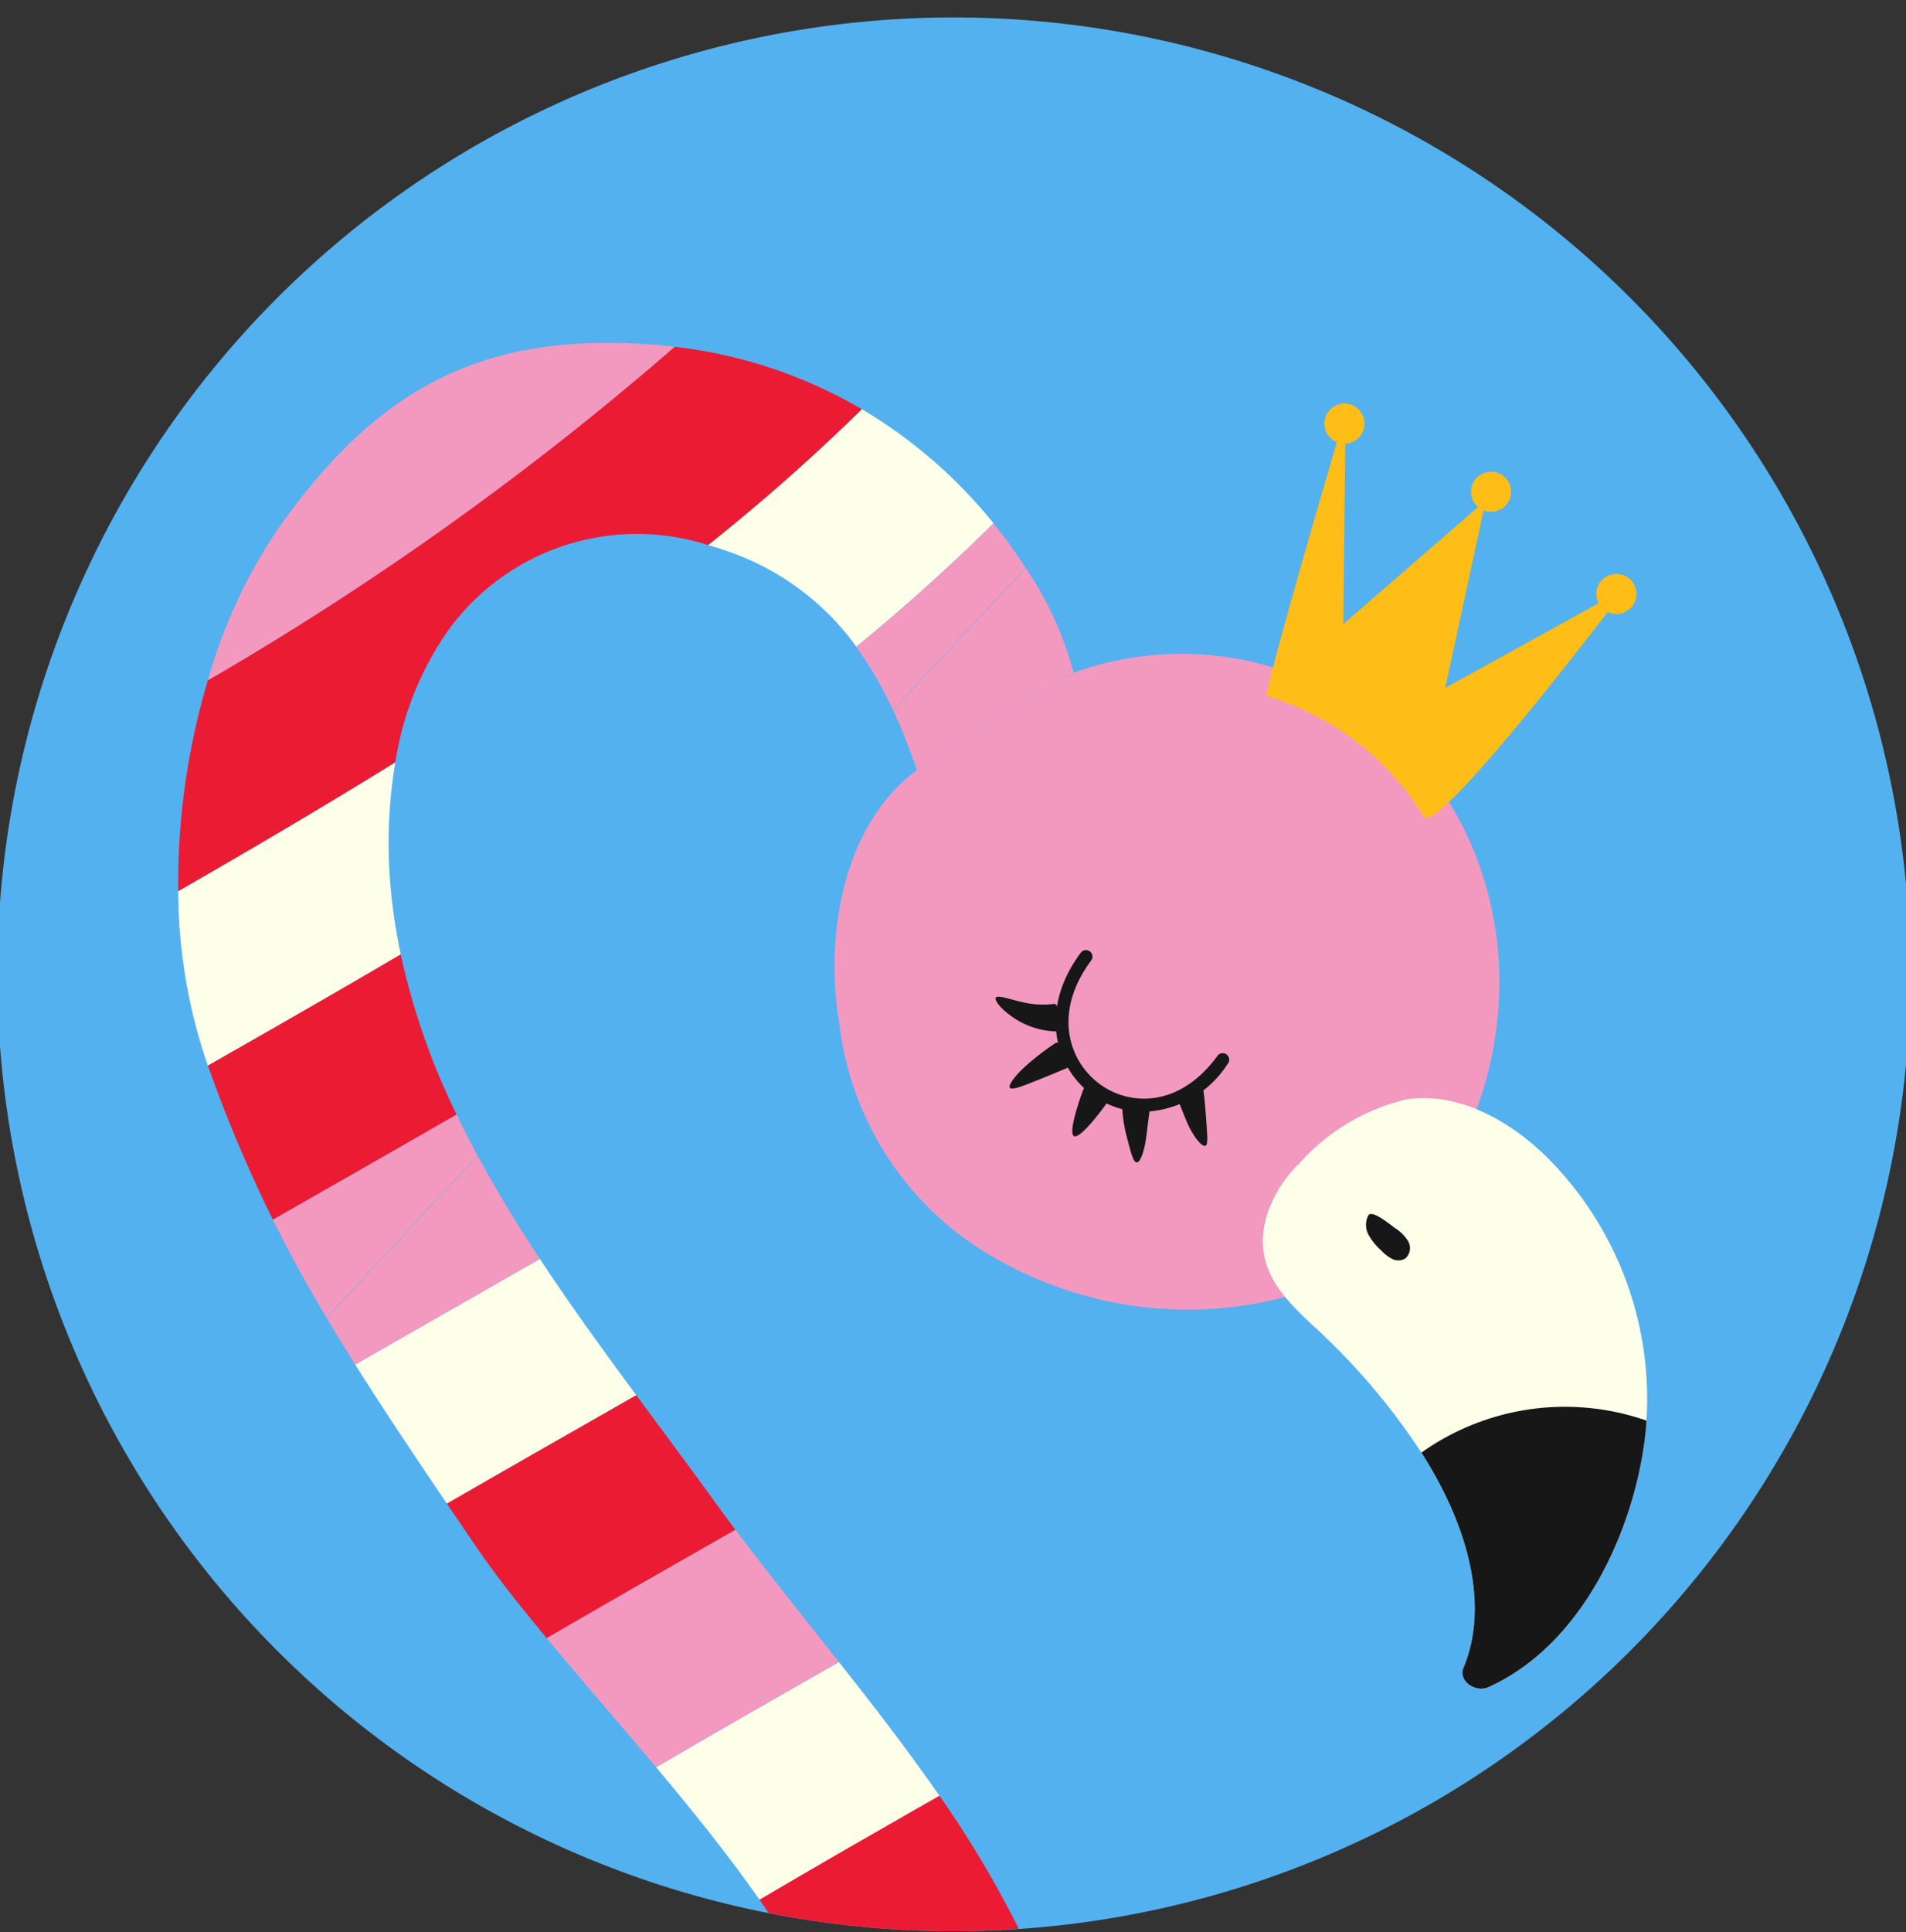 <svg xmlns="http://www.w3.org/2000/svg" xmlns:xlink="http://www.w3.org/1999/xlink" width="75" height="76" viewBox="0 0 75 76">
  <rect x="0" y="0" width="75" height="76" fill="#333333" stroke="none"/>
  <defs>
    <clipPath id="clip-path">
      <rect id="Rectangle_1734" data-name="Rectangle 1734" width="75" height="76" transform="translate(-0.354 0.389)" fill="none"/>
    </clipPath>
  </defs>
  <g id="Group_2028" data-name="Group 2028" transform="translate(0.354 -0.389)">
    <g id="Group_1983" data-name="Group 1983" transform="translate(0 0)" clip-path="url(#clip-path)">
      <path id="Path_978" data-name="Path 978" d="M75.274,37.637A37.637,37.637,0,1,1,37.637,0,37.637,37.637,0,0,1,75.274,37.637" transform="translate(-0.46 1.075)" fill="#53b1f0"/>
      <path id="Path_979" data-name="Path 979" d="M41.156,146.871c1.053,1.673,2.24,3.451,3.609,5.471,2.474-1.432,4.966-2.846,7.452-4.266-1.3-1.758-2.591-3.54-3.794-5.36-2.42,1.388-4.85,2.766-7.267,4.155" transform="translate(-27.534 -92.81)" fill="#fdffe9"/>
      <path id="Path_980" data-name="Path 980" d="M29.128,90.1a19.164,19.164,0,0,1,.221-4.483c-2.8,1.735-5.662,3.413-8.545,5.072a21.14,21.14,0,0,0,1.136,6.772c.011.031.022.059.033.089,2.54-1.449,5.079-2.9,7.589-4.376a21.825,21.825,0,0,1-.433-3.074" transform="translate(-14.146 -55.247)" fill="#fdffe9"/>
      <path id="Path_981" data-name="Path 981" d="M87.569,54.375q2.823-2.311,5.4-4.854a19.249,19.249,0,0,0-5.18-4.49,77.855,77.855,0,0,1-6.051,5.344q.391.109.779.248a10.4,10.4,0,0,1,5.055,3.752" transform="translate(-54.229 -28.548)" fill="#fdffe9"/>
      <path id="Path_982" data-name="Path 982" d="M75.765,193.19c1.443,1.719,2.859,3.479,4.072,5.213,2.341-1.38,4.708-2.737,7.078-4.089-1.24-1.791-2.592-3.539-3.956-5.264-2.406,1.372-4.811,2.745-7.194,4.14" transform="translate(-50.301 -123.29)" fill="#fdffe9"/>
      <path id="Path_983" data-name="Path 983" d="M59.156,158.381c-2.485,1.421-4.978,2.835-7.452,4.266.375.554.76,1.119,1.163,1.712.745,1.095,1.7,2.3,2.764,3.58,2.462-1.434,4.946-2.848,7.428-4.264-.3-.4-.6-.8-.891-1.207-.978-1.355-2-2.715-3.011-4.087" transform="translate(-34.473 -103.115)" fill="#ec1b34"/>
      <path id="Path_984" data-name="Path 984" d="M87.666,208.525c.123.176.241.351.359.526a37.8,37.8,0,0,0,7.282.711c.86,0,1.71-.039,2.556-.1a41.194,41.194,0,0,0-3.12-5.229c-2.37,1.353-4.737,2.708-7.078,4.089" transform="translate(-58.13 -133.412)" fill="#ec1b34"/>
      <path id="Path_985" data-name="Path 985" d="M31.809,107.705c-2.51,1.477-5.049,2.927-7.589,4.375a55.193,55.193,0,0,0,2.558,6.063c2.411-1.378,4.827-2.751,7.228-4.138a27.7,27.7,0,0,1-2.2-6.3" transform="translate(-16.393 -69.778)" fill="#ec1b34"/>
      <path id="Path_986" data-name="Path 986" d="M103.963,71.239l6.167-3.832a13.641,13.641,0,0,0-1.885-4.119l-5.217,5.595a23.7,23.7,0,0,1,.935,2.357" transform="translate(-68.236 -40.558)" fill="#f399c0"/>
      <path id="Path_987" data-name="Path 987" d="M105.448,59.9a19.821,19.821,0,0,0-1.264-1.744q-2.568,2.549-5.4,4.854a14.584,14.584,0,0,1,1.445,2.483Z" transform="translate(-65.447 -37.18)" fill="#f399c0"/>
      <path id="Path_988" data-name="Path 988" d="M39.091,37.433c-5.492.209-9.032,2.852-12.238,7.47a20.7,20.7,0,0,0-2.643,5.789A118.909,118.909,0,0,0,42.584,37.569a22.16,22.16,0,0,0-3.493-.136" transform="translate(-16.386 -23.539)" fill="#f399c0"/>
      <path id="Path_989" data-name="Path 989" d="M63.181,178.119c1.331,1.6,2.829,3.316,4.306,5.075,2.382-1.395,4.788-2.768,7.194-4.14-1.383-1.749-2.775-3.475-4.072-5.2-2.482,1.416-4.965,2.83-7.427,4.264" transform="translate(-42.023 -113.294)" fill="#f399c0"/>
      <path id="Path_990" data-name="Path 990" d="M31.5,48.911a9.175,9.175,0,0,1,10.151-3.252A77.637,77.637,0,0,0,47.7,40.315a18.792,18.792,0,0,0-7.36-2.453A118.928,118.928,0,0,1,21.965,50.986,28.059,28.059,0,0,0,20.8,59.273c2.883-1.658,5.744-3.337,8.545-5.072A12.238,12.238,0,0,1,31.5,48.911" transform="translate(-14.142 -23.832)" fill="#ec1b34"/>
      <path id="Path_991" data-name="Path 991" d="M37.876,137.251q.536.9,1.122,1.832c2.417-1.389,4.847-2.767,7.267-4.155-.877-1.327-1.7-2.675-2.446-4.051Z" transform="translate(-25.376 -85.022)" fill="#f399c0"/>
      <path id="Path_992" data-name="Path 992" d="M38.924,126.117c-2.4,1.387-4.818,2.76-7.228,4.138.645,1.3,1.341,2.562,2.107,3.851l5.944-6.374q-.432-.8-.823-1.616" transform="translate(-21.311 -81.89)" fill="#f399c0"/>
      <path id="Path_993" data-name="Path 993" d="M99.526,77.628c-2.92,2.144-3.646,6.531-3.05,10a12.23,12.23,0,0,0,5,8.474,15.182,15.182,0,0,0,12.672,2.215c6.65-2.021,9.837-10.186,7.569-16.764A12.417,12.417,0,0,0,105.693,73.8Z" transform="translate(-63.799 -46.947)" fill="#f399c0"/>
      <path id="Path_994" data-name="Path 994" d="M147.6,133.246a26.123,26.123,0,0,1,4.183,4.923c2.109,3.315,2.561,6.305,1.656,8.463-.219.518.471.994.985.761,3.8-1.72,5.775-6.369,6.172-9.955.022-.172.031-.35.042-.528a13.427,13.427,0,0,0-3.886-10.332c-1.483-1.469-3.518-2.617-5.583-2.3a8.164,8.164,0,0,0-4.19,2.514,4.916,4.916,0,0,0-1.262,1.994c-.654,2.1.672,3.326,1.883,4.464" transform="translate(-96.205 -80.643)" fill="#fdffe9"/>
      <path id="Path_995" data-name="Path 995" d="M165.434,170c-.219.518.471.994.985.761,3.8-1.72,5.775-6.369,6.172-9.955.022-.172.032-.35.042-.528a9.75,9.75,0,0,0-8.854,1.259c2.109,3.315,2.561,6.305,1.656,8.463" transform="translate(-108.2 -104.014)" fill="#171717"/>
      <path id="Path_996" data-name="Path 996" d="M158.532,138.1a1.58,1.58,0,0,1,.525.524.543.543,0,0,1-.113.677.533.533,0,0,1-.517.017,1.582,1.582,0,0,1-.427-.33,2.372,2.372,0,0,1-.5-.617.8.8,0,0,1-.007-.767c.141-.227.827.339,1.043.5" transform="translate(-104.001 -89.413)" fill="#171717"/>
      <path id="Path_997" data-name="Path 997" d="M125.209,113.615a3.472,3.472,0,0,1-2.054-.679c-1.469-1.082-2.1-3.341-.459-5.567a.256.256,0,1,1,.413.3c-1.506,2.046-.875,3.948.35,4.849,1.191.877,3.142.91,4.611-1.085a.257.257,0,1,1,.413.3,4.075,4.075,0,0,1-3.274,1.873" transform="translate(-80.537 -69.488)" fill="#171717"/>
      <path id="Path_998" data-name="Path 998" d="M114.807,112.609c.083-.13.65.105,1.2.208a3.4,3.4,0,0,0,1.107.035c.093,0,.193.232.221.531s-.056.548-.19.552a3.153,3.153,0,0,1-1.414-.4c-.594-.336-1-.8-.922-.923" transform="translate(-75.979 -72.979)" fill="#171717"/>
      <path id="Path_999" data-name="Path 999" d="M116.434,119.644c-.115-.116.3-.608.766-1a10.93,10.93,0,0,1,1.03-.776c.1-.054.3.116.437.38s.179.518.084.571c-.047.026-.6.26-1.153.48s-1.066.439-1.165.342" transform="translate(-77.042 -76.459)" fill="#171717"/>
      <path id="Path_1000" data-name="Path 1000" d="M123.691,124.868c-.264-.14.357-1.827.4-1.9s.287-.022.551.119.445.315.406.39-1.089,1.535-1.354,1.394" transform="translate(-81.786 -79.795)" fill="#171717"/>
      <path id="Path_1001" data-name="Path 1001" d="M129.932,127.245c-.14-.026-.246-.492-.378-.994a5.38,5.38,0,0,1-.18-1.134c.006-.113.26-.18.556-.14s.53.127.526.2c-.01.03-.071.5-.136,1.033s-.231,1.057-.387,1.03" transform="translate(-85.566 -81.133)" fill="#171717"/>
      <path id="Path_1002" data-name="Path 1002" d="M136.754,125.188c-.138.093-.512-.386-.731-.9s-.409-1.034-.423-1.073c-.023-.091.191-.225.479-.31s.545-.062.571.042c.019.056.081.619.115,1.147s.1,1.019-.011,1.1" transform="translate(-89.662 -79.74)" fill="#171717"/>
      <path id="Path_1003" data-name="Path 1003" d="M152.177,61.3A10.909,10.909,0,0,0,146,56.559c0-.684,3.1-11.152,3.1-11.152l-.091,8.323,5.609-4.867-1.6,7.38,7.113-3.925s-7.4,9.8-7.954,8.985" transform="translate(-96.505 -28.795)" fill="#ffbd17"/>
      <path id="Path_1004" data-name="Path 1004" d="M154.078,45.592a.789.789,0,1,1-.25-1.088.789.789,0,0,1,.25,1.088" transform="translate(-100.86 -28.122)" fill="#ffbd17"/>
      <path id="Path_1005" data-name="Path 1005" d="M185.352,65.177a.789.789,0,1,1-.25-1.088.789.789,0,0,1,.25,1.088" transform="translate(-121.434 -41.006)" fill="#ffbd17"/>
      <path id="Path_1006" data-name="Path 1006" d="M170.939,53.429a.789.789,0,1,1-.25-1.088.789.789,0,0,1,.25,1.088" transform="translate(-111.952 -33.278)" fill="#ffbd17"/>
    </g>
  </g>
</svg>
